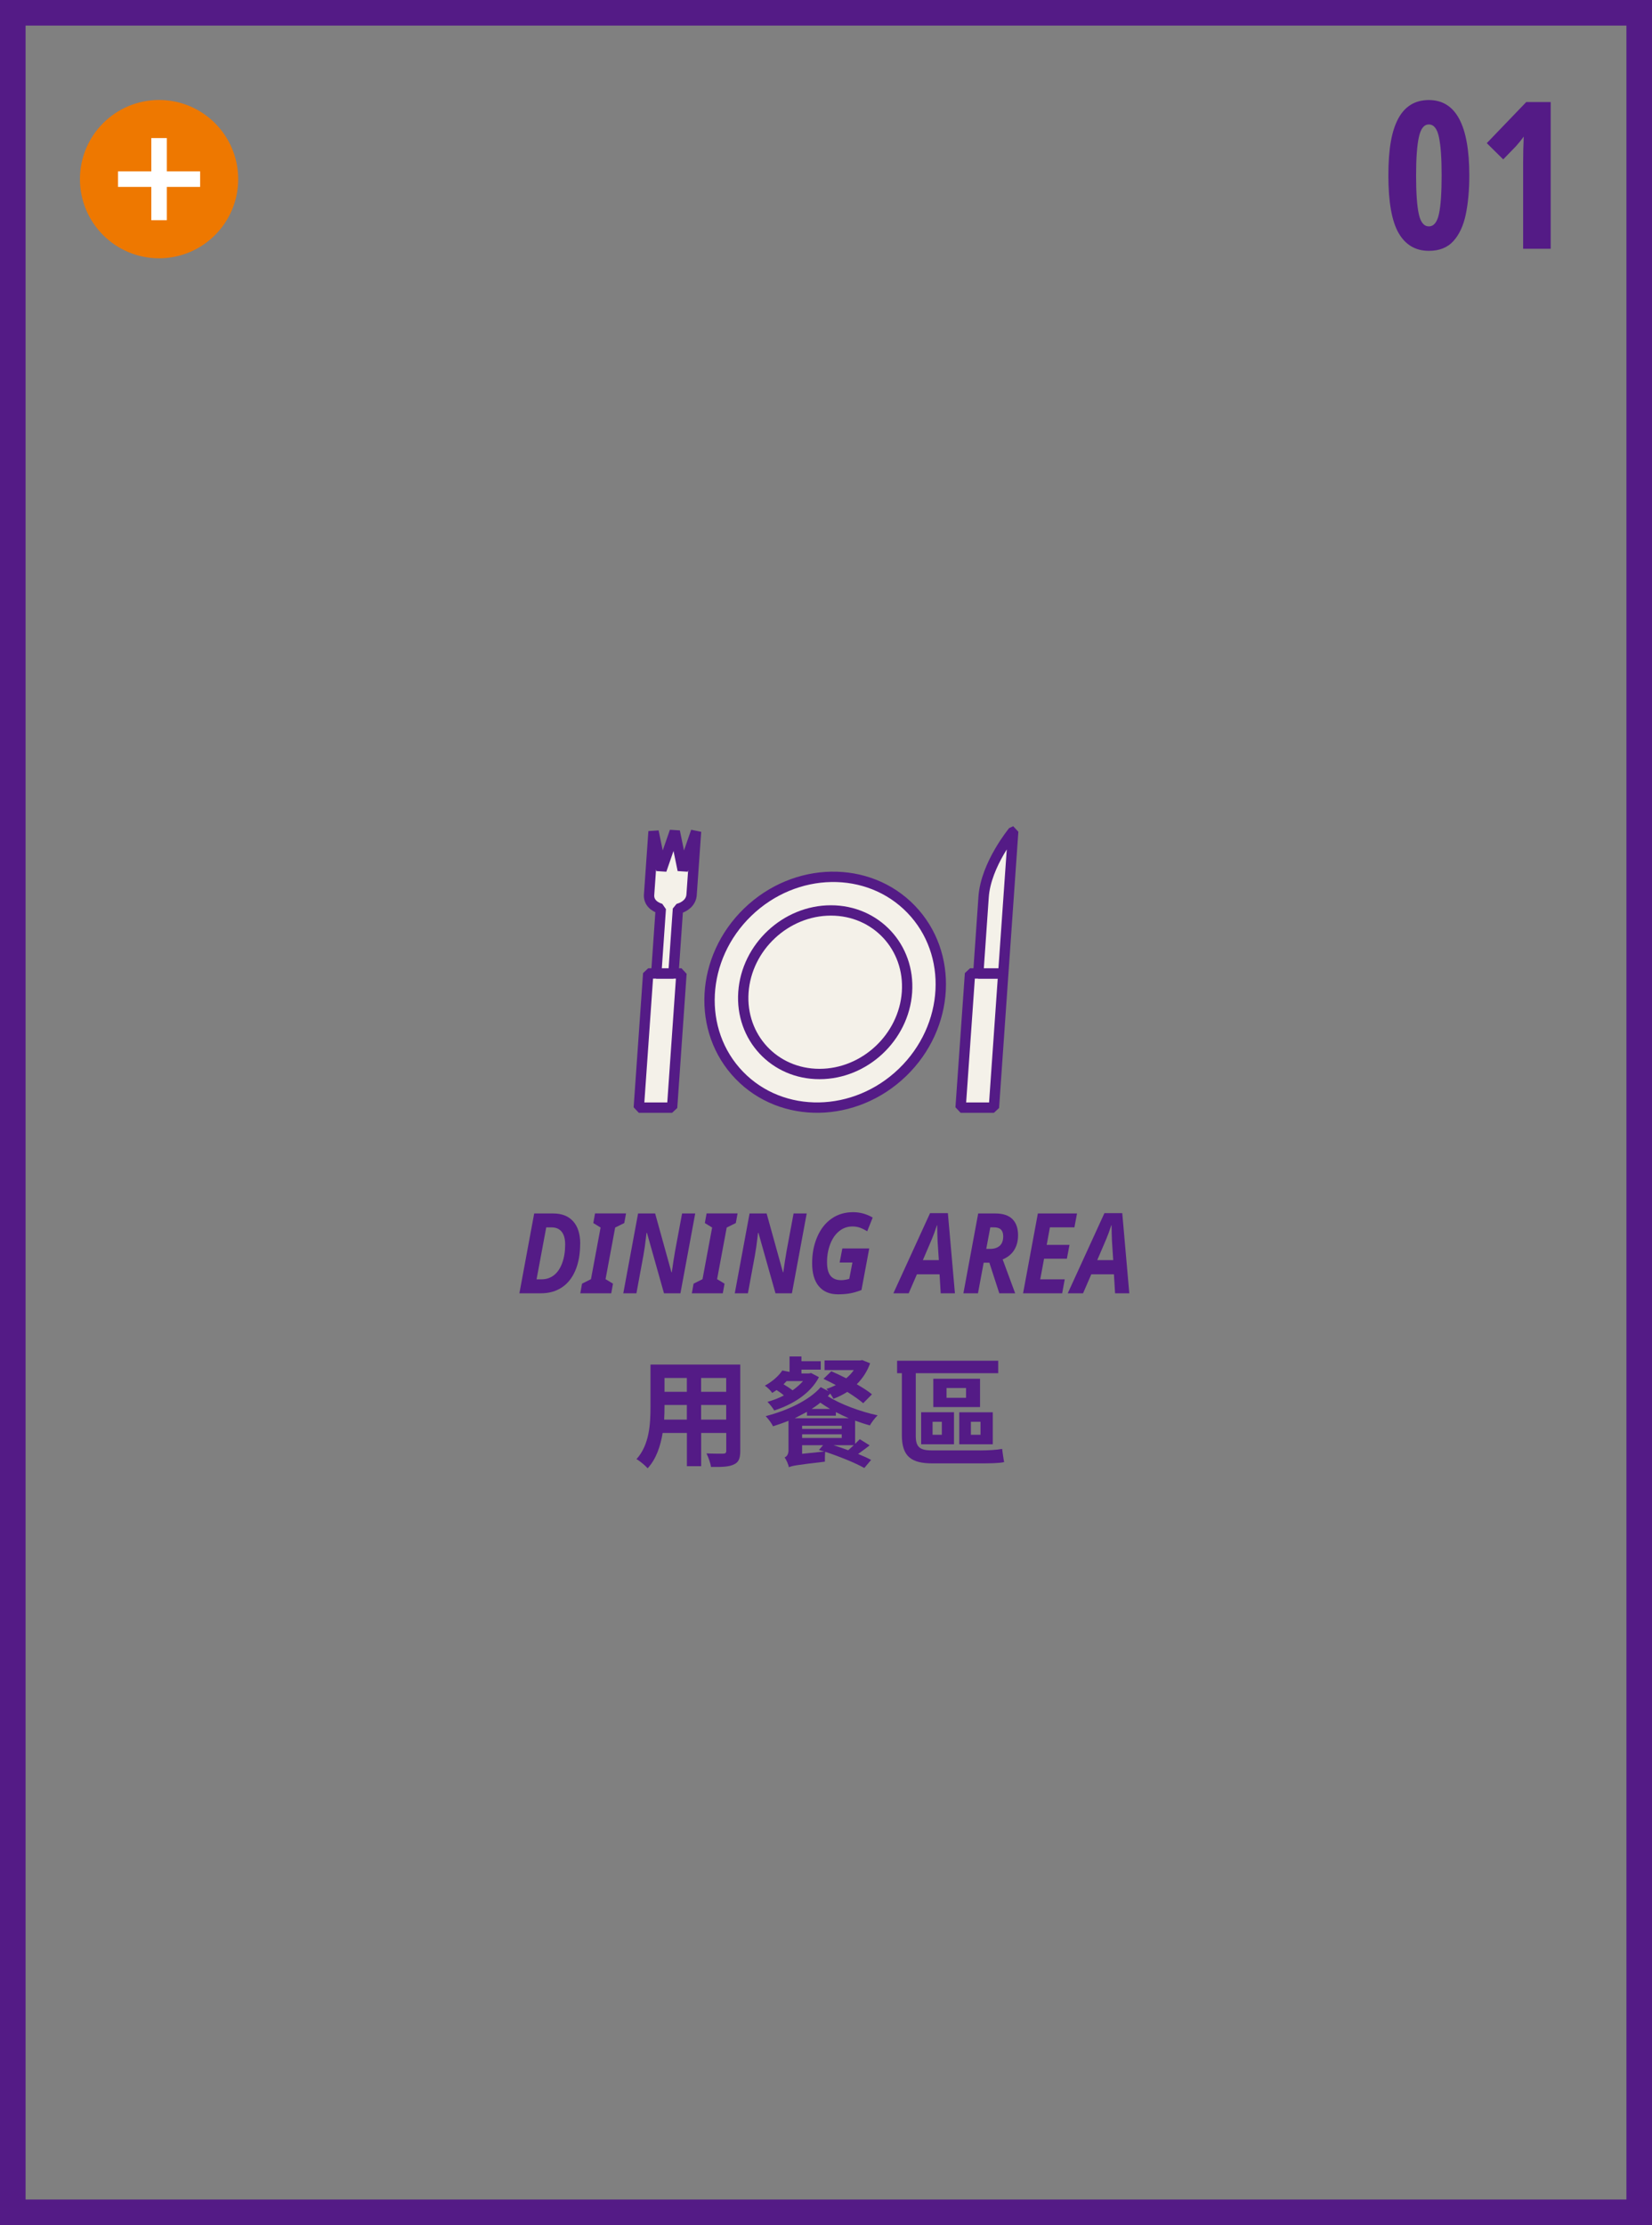 <?xml version="1.0" encoding="UTF-8"?>
<svg id="b" data-name="圖層 2" xmlns="http://www.w3.org/2000/svg" width="319.46" height="430.15" viewBox="0 0 319.46 430.15">
  <rect x="0" y="0" width="319.46" height="430.15" fill="#808080" stroke="none"/>
  <defs>
    <style>
      .d {
        stroke: #fff;
        stroke-width: 3px;
      }

      .d, .e {
        fill: none;
        stroke-miterlimit: 10;
      }

      .f {
        fill: #541b86;
      }

      .e {
        stroke-width: 4.95px;
      }

      .e, .g {
        stroke: #541b86;
      }

      .h {
        fill: #ee7800;
      }

      .g {
        fill: #f4f1e9;
        stroke-linejoin: bevel;
        stroke-width: 2px;
      }
    </style>
  </defs>
  <g id="c" data-name="圖層 3">
    <rect class="e" x="2.47" y="2.47" width="314.52" height="425.2"/>
    <g>
      <path class="f" d="M143.15,280.48c0,1.47-.32,2.21-1.24,2.62-.94,.46-2.34,.51-4.42,.48-.09-.74-.53-1.91-.87-2.62,1.29,.07,2.8,.05,3.22,.05,.44,0,.6-.14,.6-.55v-3.45h-4.85v6.42h-2.76v-6.42h-4.69c-.41,2.51-1.24,5.04-2.9,6.83-.44-.51-1.54-1.45-2.16-1.77,2.51-2.76,2.71-6.85,2.71-10.07v-8.21h17.36v16.69Zm-10.33-6.05v-2.83h-4.32v.41c0,.74-.02,1.56-.07,2.42h4.39Zm-4.32-8.05v2.67h4.32v-2.67h-4.32Zm11.93,0h-4.85v2.67h4.85v-2.67Zm0,8.05v-2.83h-4.85v2.83h4.85Z"/>
      <path class="f" d="M158.37,266.22c-1.66,3.22-5.17,5.33-8.65,6.44-.28-.48-.87-1.24-1.31-1.66,1.06-.3,2.16-.71,3.17-1.24-.39-.37-.92-.74-1.4-1.04-.28,.18-.55,.37-.85,.55-.3-.46-.97-1.13-1.43-1.4,1.56-.85,2.71-1.93,3.38-2.94l1.4,.28v-2.99h2.3v.92h3.73v1.63h-3.73v.74h1.45l.41-.09,1.52,.8Zm8.58,5.06c-.74-.64-1.86-1.43-3.1-2.21-.85,.53-1.72,.99-2.69,1.33-.14-.3-.37-.67-.62-1.01-.14,.16-.3,.34-.46,.51,2.37,1.54,6.37,3.01,9.63,3.7-.51,.48-1.17,1.38-1.5,1.95-.92-.25-1.86-.57-2.85-.92v4.48c.34-.32,.64-.64,.9-.9l1.91,1.2c-.74,.58-1.52,1.15-2.23,1.66,.97,.39,1.84,.78,2.51,1.15l-1.31,1.56c-1.66-.94-4.81-2.23-7.57-3.13-.05,.6-.07,1.43-.05,1.91-5.52,.64-6.39,.8-6.97,1.08-.09-.55-.51-1.5-.83-1.89,.39-.18,.76-.55,.76-1.43v-5.66c-.99,.39-1.98,.74-2.99,1.06-.3-.6-.9-1.43-1.43-1.96,4.02-1.03,8.37-2.99,10.65-5.61l1.49,.78c-.14-.18-.28-.34-.39-.44,.62-.18,1.22-.44,1.82-.74-.83-.44-1.63-.85-2.39-1.2l1.52-1.47c.9,.39,1.89,.87,2.88,1.36,.55-.46,1.06-.99,1.47-1.59h-5.66v-1.86h6.9l.39-.07,1.52,.62c-.57,1.61-1.47,2.94-2.58,4.05,1.15,.67,2.21,1.33,2.94,1.95l-1.68,1.7Zm-14.83-4.3c-.21,.21-.39,.41-.6,.62,.58,.34,1.26,.78,1.75,1.17,.76-.55,1.47-1.15,2.02-1.79h-3.17Zm12.05,7.2c-.85-.37-1.72-.78-2.53-1.2v.69h-5.59v-.74c-.76,.41-1.56,.83-2.37,1.24h10.49Zm-9.06,2.05h7.66v-.62h-7.66v.62Zm0,1.75h7.66v-.71h-7.66v.71Zm4.28,2.62c-.37-.09-.71-.21-1.03-.3l.8-.92h-4.05v1.66l4.28-.44Zm1.13-8.23c-.64-.39-1.29-.8-1.89-1.22-.51,.44-1.08,.83-1.68,1.22h3.56Zm.67,7.01c.94,.3,1.89,.62,2.83,.97,.34-.32,.71-.64,1.08-.97h-3.91Z"/>
      <path class="f" d="M189.56,280.39c1.45,0,3.29-.11,4.23-.3,.09,.67,.25,1.91,.39,2.55-.87,.23-2.92,.25-4.76,.25h-9.06c-4.05,0-5.96-1.24-5.96-5.47v-11.96h-.92v-2.41h19.55v2.41h-15.94v12.14c0,2,.67,2.78,3.04,2.78h9.43Zm-11.43-7.38h6.35v6.19h-6.35v-6.19Zm2.21,4.35h1.79v-2.51h-1.79v2.51Zm9.18-5.36h-9.04v-5.47h9.04v5.47Zm-2.71-3.68h-3.77v1.89h3.77v-1.89Zm5.17,10.88h-6.48v-6.19h6.48v6.19Zm-2.37-4.35h-1.86v2.51h1.86v-2.51Z"/>
    </g>
    <g>
      <path class="f" d="M112.19,240.42c0,1.97-.3,3.68-.91,5.13-.6,1.45-1.48,2.56-2.62,3.32-1.14,.76-2.49,1.14-4.05,1.14h-4.17l2.86-15.43h3.67c1.67,0,2.95,.5,3.86,1.51s1.37,2.45,1.37,4.33Zm-7.45,6.89c.91,0,1.71-.27,2.39-.8,.68-.54,1.21-1.32,1.59-2.36,.38-1.04,.57-2.22,.57-3.56,0-1.08-.22-1.91-.67-2.47s-1.09-.85-1.93-.85h-1.06l-1.87,10.04h.98Z"/>
      <path class="f" d="M118.21,250.01h-5.99l.33-1.86,1.73-.87,1.86-9.98-1.41-.87,.34-1.86h5.99l-.34,1.86-1.76,.87-1.86,9.98,1.44,.87-.34,1.86Z"/>
      <path class="f" d="M131.57,250.01h-3.17l-3.29-11.67h-.09l-.07,.62c-.17,1.51-.35,2.77-.54,3.79l-1.34,7.26h-2.54l2.86-15.43h3.3l3.15,11.36h.07c.22-1.57,.43-2.92,.63-4.06l1.36-7.3h2.54l-2.86,15.43Z"/>
      <path class="f" d="M139.78,250.01h-5.99l.33-1.86,1.73-.87,1.86-9.98-1.41-.87,.34-1.86h5.99l-.34,1.86-1.76,.87-1.86,9.98,1.44,.87-.34,1.86Z"/>
      <path class="f" d="M153.13,250.01h-3.17l-3.29-11.67h-.09l-.07,.62c-.17,1.51-.35,2.77-.54,3.79l-1.34,7.26h-2.54l2.86-15.43h3.3l3.15,11.36h.07c.22-1.57,.43-2.92,.63-4.06l1.36-7.3h2.54l-2.86,15.43Z"/>
      <path class="f" d="M162.88,241.34h5.21l-1.5,8.04c-.83,.32-1.59,.54-2.3,.66-.71,.12-1.46,.17-2.24,.17-1.6,0-2.83-.52-3.7-1.55s-1.3-2.52-1.3-4.45,.33-3.57,.98-5.09c.65-1.52,1.57-2.7,2.76-3.53,1.19-.84,2.59-1.26,4.18-1.26,1.34,0,2.61,.35,3.79,1.04l-1.06,2.65c-.46-.28-.91-.51-1.37-.68s-.95-.25-1.49-.25c-.94,0-1.79,.29-2.53,.88-.74,.58-1.33,1.42-1.75,2.5s-.63,2.24-.63,3.49,.22,2.1,.67,2.66,1.13,.85,2.06,.85c.47,0,.99-.08,1.57-.25l.61-3.16h-2.47l.52-2.72Z"/>
      <path class="f" d="M181.69,246.34h-4.38l-1.59,3.67h-2.96l7.09-15.49h3.45l1.36,15.49h-2.75l-.22-3.67Zm-.14-2.74l-.24-3.69-.05-1.4-.03-1.65h-.05c-.33,1.03-.66,1.93-.98,2.68l-1.74,4.06h3.08Z"/>
      <path class="f" d="M190.22,244.09l-1.1,5.92h-2.82l2.86-15.43h3.32c1.46,0,2.56,.36,3.29,1.08,.73,.72,1.1,1.77,1.1,3.15,0,1.11-.26,2.07-.77,2.87-.51,.8-1.25,1.39-2.21,1.78l2.42,6.55h-3.07l-1.92-5.92h-1.1Zm.49-2.66h.72c.81,0,1.44-.2,1.89-.6,.45-.4,.68-1.01,.68-1.84,0-.58-.15-1.01-.44-1.3s-.75-.43-1.38-.43h-.68l-.78,4.17Z"/>
      <path class="f" d="M205.4,250.01h-7.56l2.86-15.43h7.57l-.5,2.68h-4.74l-.62,3.39h4.41l-.51,2.68h-4.41l-.74,3.98h4.74l-.5,2.7Z"/>
      <path class="f" d="M215.41,246.34h-4.38l-1.59,3.67h-2.96l7.09-15.49h3.45l1.36,15.49h-2.75l-.22-3.67Zm-.14-2.74l-.24-3.69-.05-1.4-.03-1.65h-.05c-.33,1.03-.66,1.93-.98,2.68l-1.74,4.06h3.08Z"/>
    </g>
    <g>
      <path class="f" d="M284.13,33.91c0,2.86-.23,5.38-.69,7.57-.46,2.18-1.27,3.9-2.4,5.14-1.14,1.25-2.71,1.87-4.73,1.87-2.57,0-4.51-1.14-5.84-3.42-1.32-2.28-1.99-6-1.99-11.16s.64-8.65,1.93-11.02,3.25-3.55,5.9-3.55c5.22,0,7.82,4.86,7.82,14.57Zm-10.29,0c0,3.36,.17,5.85,.52,7.45,.34,1.6,.99,2.4,1.95,2.4s1.6-.8,1.95-2.4,.52-4.08,.52-7.45-.17-5.74-.52-7.39c-.34-1.64-.99-2.46-1.95-2.46s-1.57,.81-1.93,2.44-.54,4.1-.54,7.41Z"/>
      <path class="f" d="M299.86,48.09h-5.32V31.52c0-1.77,.04-3.48,.12-5.12-.37,.53-.87,1.15-1.51,1.87l-2.46,2.54-3.18-3.14,7.63-7.94h4.73v28.36Z"/>
    </g>
    <g>
      <circle class="h" cx="30.76" cy="34.63" r="15.3"/>
      <g>
        <line class="d" x1="22.82" y1="34.63" x2="38.7" y2="34.63"/>
        <line class="d" x1="30.76" y1="42.57" x2="30.76" y2="26.69"/>
      </g>
    </g>
    <g>
      <g>
        <ellipse class="g" cx="159.57" cy="191.81" rx="23.1" ry="21.54" transform="translate(-88.46 164.68) rotate(-44)"/>
        <path class="g" d="M175.39,191.81c-.61,8.73-8.18,15.81-16.92,15.81s-15.32-7.08-14.71-15.81c.61-8.73,8.19-15.81,16.92-15.81s15.32,7.08,14.71,15.81Z"/>
      </g>
      <g>
        <polygon class="g" points="192.2 214.12 185.76 214.12 187.58 188.18 194.01 188.18 192.2 214.12"/>
        <path class="g" d="M195.93,160.72l-1.92,27.46h-4.83s.59-8.51,1.03-14.8,5.71-12.66,5.71-12.66Z"/>
      </g>
      <g>
        <polygon class="g" points="129.97 214.12 123.53 214.12 125.35 188.18 131.78 188.18 129.97 214.12"/>
        <path class="g" d="M132.02,168.19l-1.53-7.46-2.58,7.46-1.53-7.46s-.64,9.09-.86,12.23c-.1,1.41,.92,2.32,2.26,2.72l-.87,12.5h3.32l.87-12.48c1.4-.39,2.54-1.3,2.64-2.74l.86-12.23-2.58,7.46Z"/>
      </g>
    </g>
  </g>
</svg>